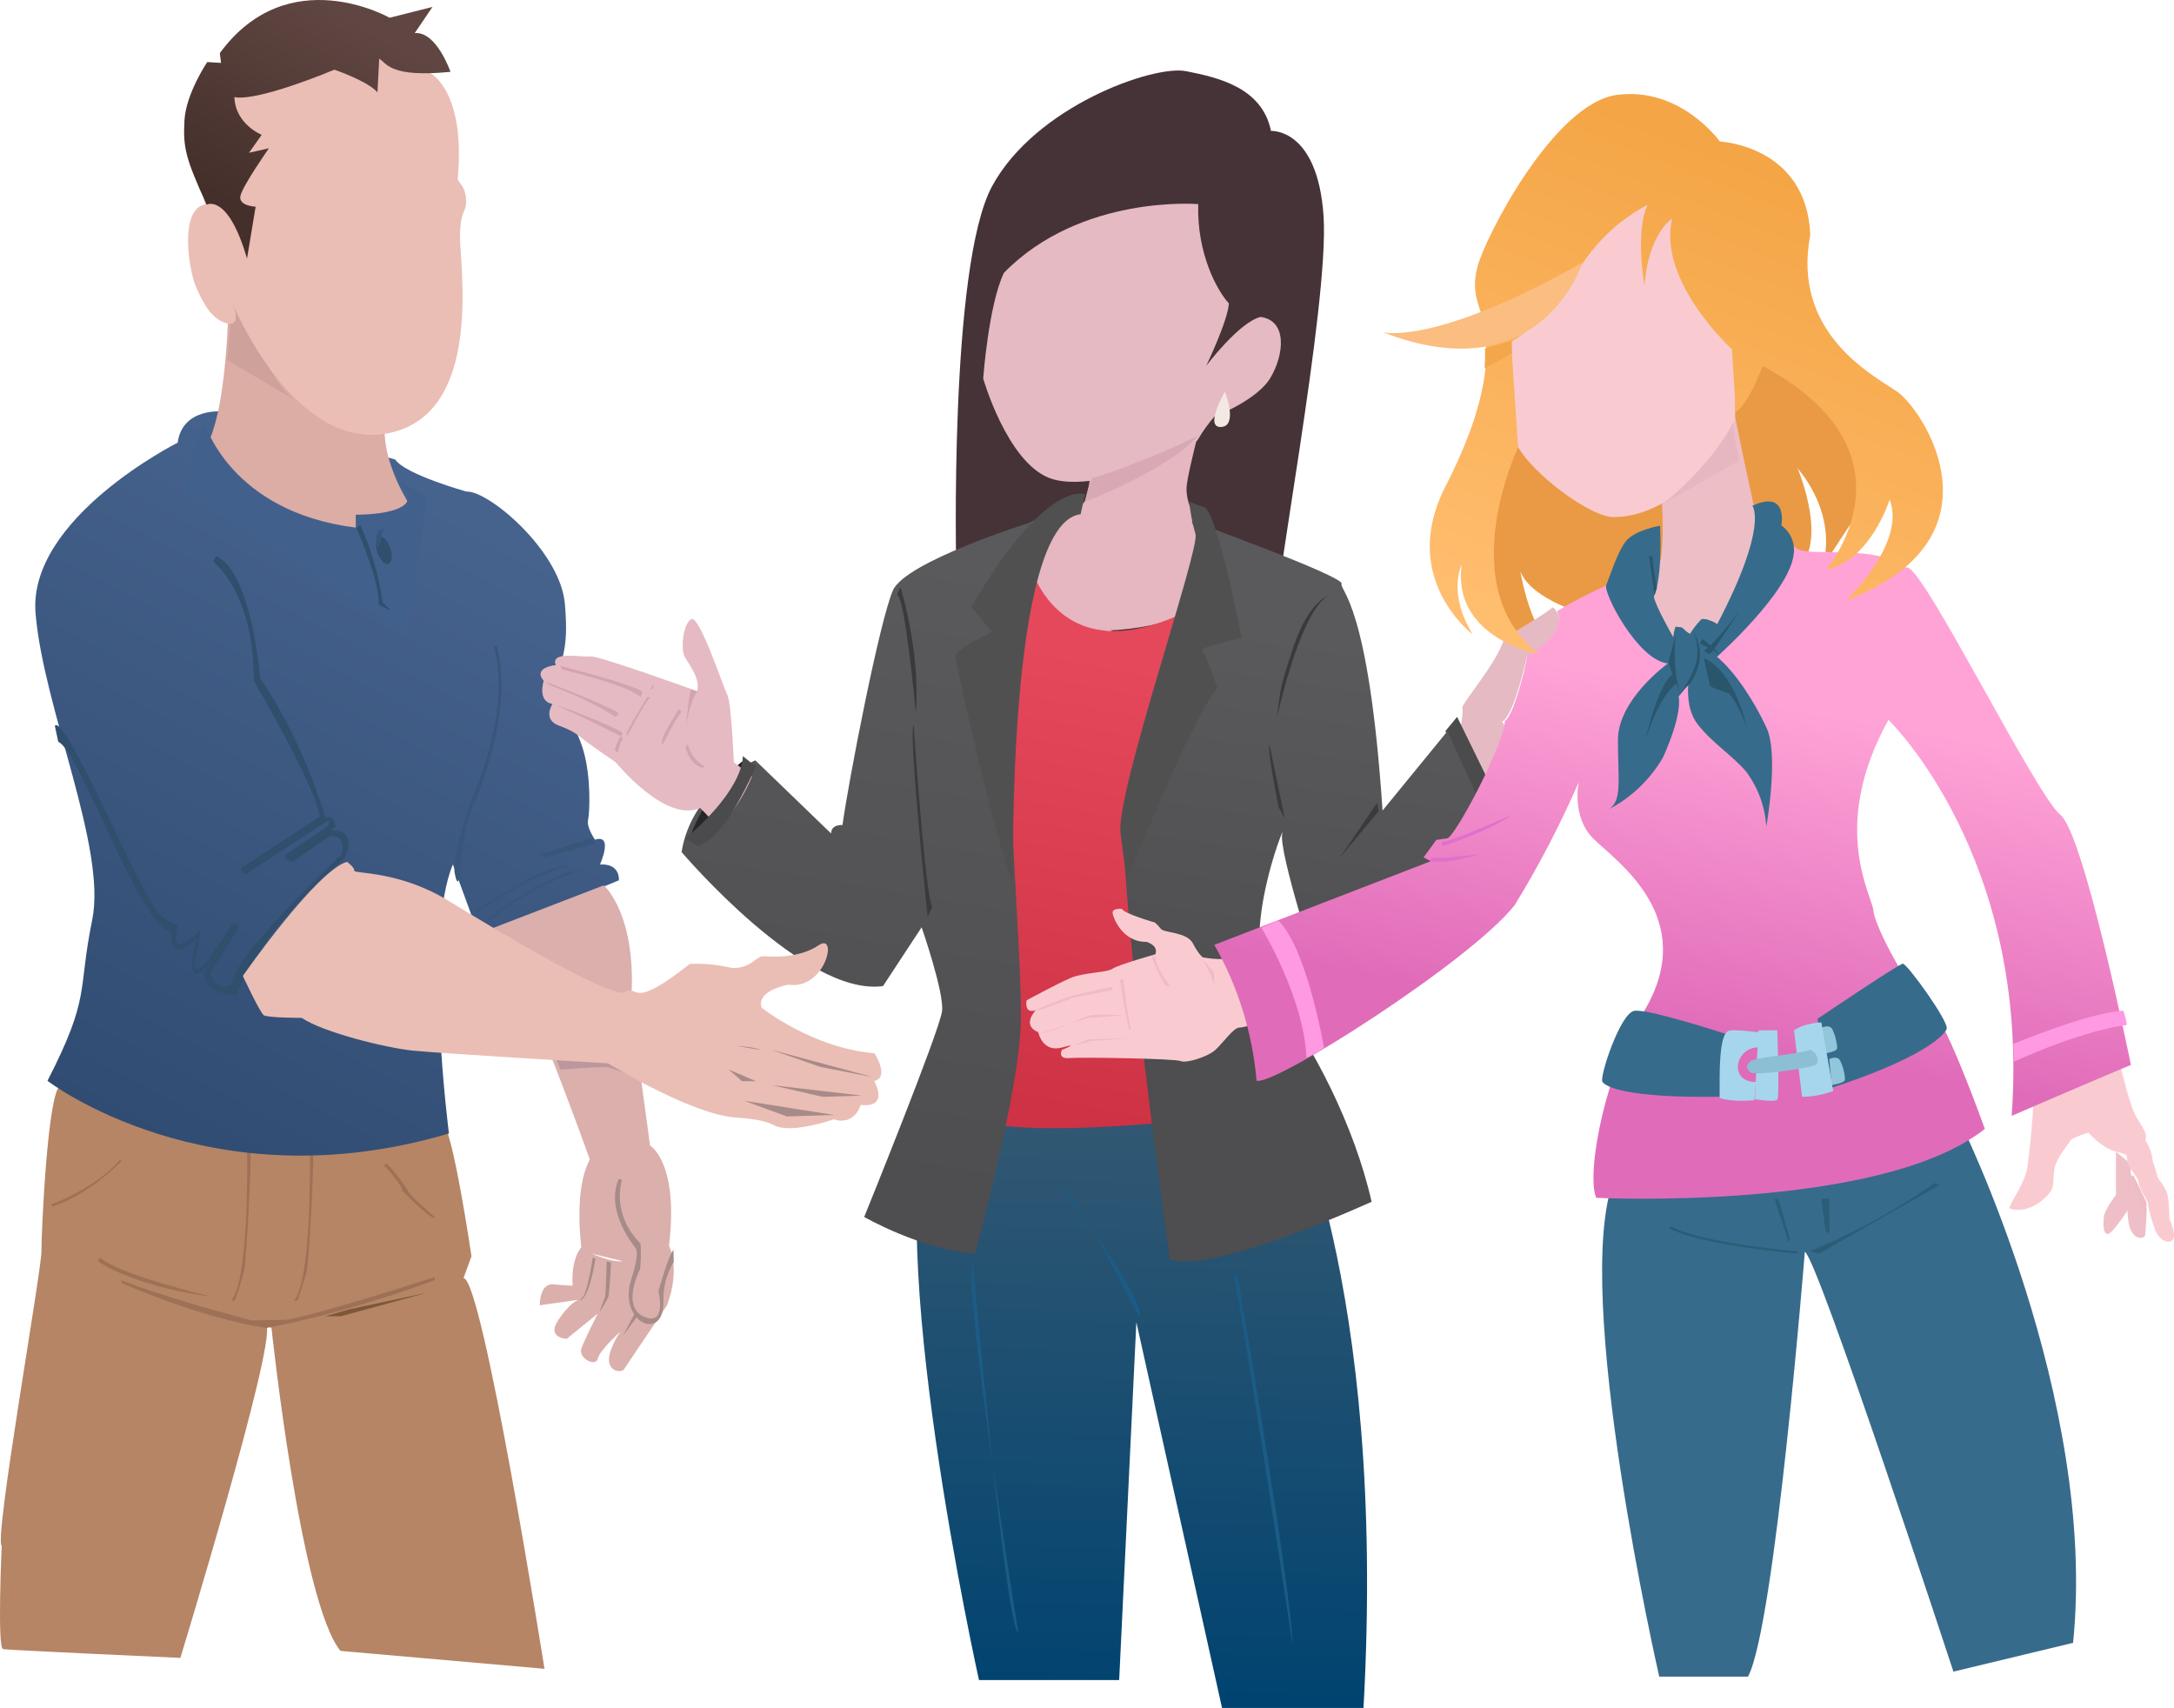 <svg xmlns="http://www.w3.org/2000/svg" width="555" height="436" viewBox="0 0 555 436">
    <defs>
        <linearGradient id="prefix__a" x1="51.025%" x2="49.08%" y1="-.578%" y2="99.622%">
            <stop offset="0%" stop-color="#355972"/>
            <stop offset="100%" stop-color="#004370"/>
        </linearGradient>
        <linearGradient id="prefix__b" x1="53.971%" x2="48.297%" y1="16.514%" y2="96.364%">
            <stop offset="0%" stop-color="#E5485B"/>
            <stop offset="100%" stop-color="#CE3245"/>
        </linearGradient>
        <linearGradient id="prefix__c" x1="52.483%" x2="45.023%" y1="6.817%" y2="90.207%">
            <stop offset="0%" stop-color="#5A595B"/>
            <stop offset="100%" stop-color="#4E4D4F"/>
        </linearGradient>
        <linearGradient id="prefix__d" x1="52.008%" x2="46.354%" y1="14.726%" y2="90.381%">
            <stop offset="0%" stop-color="#5A595B"/>
            <stop offset="73%" stop-color="#4E4D4F"/>
        </linearGradient>
        <linearGradient id="prefix__e" x1="63.126%" x2="29.31%" y1="9.403%" y2="96.113%">
            <stop offset="0%" stop-color="#46638E"/>
            <stop offset="99%" stop-color="#314C72"/>
        </linearGradient>
        <linearGradient id="prefix__f" x1="59.078%" x2="24.581%" y1="17.497%" y2="85.18%">
            <stop offset="0%" stop-color="#604642"/>
            <stop offset="100%" stop-color="#442F2A"/>
        </linearGradient>
        <linearGradient id="prefix__g" x1="59.221%" x2="46.959%" y1="23.728%" y2="72.462%">
            <stop offset="0%" stop-color="#FFA3D7"/>
            <stop offset="100%" stop-color="#E06CB9"/>
        </linearGradient>
        <linearGradient id="prefix__h" x1="69.275%" x2="34.088%" y1="16.012%" y2="99.191%">
            <stop offset="0%" stop-color="#F4A545"/>
            <stop offset="100%" stop-color="#FFBD6E"/>
        </linearGradient>
    </defs>
    <g fill="none">
        <path fill="#000" d="M268 63.82s-2.203-2.623-4.834-2.82L260 64l8-.18z"/>
        <path fill="#376B8B" d="M411.964 301.211L500.218 286s35.377 70.992 29.017 133.375l-30.545 7.347s-34.882-106.246-37.937-107.144c0 0-7.636 95.735-14.508 108.422h-22.657s-22.485-98.138-11.624-126.789z"/>
        <path fill="#EFBFC8" d="M540.184 294v11.04s-2.978 3.797-3.104 5.647c-.125 1.85-.268 4.128.962 4.31 1.23.181 5.765-6.986 5.899-7.324.133-.339 0-10.569 0-10.569L540.184 294z"/>
        <path fill="#EFBFC8" d="M548 308.582s-.132 6.553-.479 7.002c-.346.45-2.368 1.199-3.706-1.932-1.337-3.13-.627-15.652-.627-15.652L548 308.582z"/>
        <path fill="#EEBCC5" d="M543.03 307L543.97 300.101 543.03 299zM547.916 311l.084-4.046-3.368-6.954-.632.503c.328 1.327.753 2.632 1.272 3.905 1.099 2.116 1.984 4.323 2.644 6.592z"/>
        <path fill="#F9CBD1" d="M518.954 277.49L541.1 271s2.793 12.713 4.832 15.001c.648 1.028 1.241 2.09 1.778 3.18.147.655.147 1.334 0 1.988 1.038 1.51 1.667 3.262 1.828 5.087 0 0 1.356 4.113 1.275 4.235-.082.122 1.697 2.118 2.371 3.943.674 1.825.633 6.693.633 6.693s1.698 3.473 1.024 5.087c-.674 1.615-3.606.722-4.751-2.499-1.145-3.22-1.787-5.85-1.698-6.441.09-.593-2.33-3.814-2.436-5.428-.105-1.615-2.883-3.554-2.924-6.101-.04-2.548-3.605.26-9.883-6.612 0 0-4.288 1.273-4.67 2.125-.382.852-3.305 3.984-3.898 6.734s-.13 3.773-.682 5.38c-.552 1.606-5.385 6.782-10.728 5.175 0 0-.894.503 1.396-3.391s2.843-6.23 2.973-6.993c.13-.763 2.136-16.592 1.413-20.673z"/>
        <path fill="#EA9A44" d="M380.765 110.003L451.535 88 483 117.642l-17.765 27.08s4.567-11.94-6.34-25.205c0 0 8.907 20.871-1.523 26.724-10.429 5.852-54.558 9.902-54.558 9.902s-15.733-4.608-15.223-13.45c0 0 2.032 15.738 7.862 21.307h-9.133l-7.06-9.19L375 134.6l5.765-24.597z"/>
        <path fill="url(#prefix__a)" d="M237.797 282.09s26.23 15.295 89.88-5.09c0 0 26.514 49.43 20.41 159h-36.114l-21.871-98.487-4.39 91.356h-35.79s-25.288-113.652-12.125-146.779z"/>
        <path fill="#1B5C87" d="M271 303s20.989 28.037 19.964 33l-1.422-1.996S277.092 308.234 271 303zM248.323 322s8.159 91.823 11.677 95c0 0-14.306-88.394-11.677-95zM315.824 325s13.98 81.285 14.176 95c0 0-13.808-91.442-15-93.646l.824-1.354z"/>
        <path fill="#E5BAC3" d="M372 190.031s1.821-8.182 1.3-9.188c-.522-1.006 8.948-11.473 10.761-18.03 0 0 10.903-6.3 12.327-7.813 0 0 6.506 4.57-6.623 12.745 0 0-3.27 15.286-6.382 16.542 0 0 3.501.716-5.58 15.713L372 190.031z"/>
        <path fill="#4B4A4C" d="M369 186.61L371.991 183 383 205.499 378.939 211z"/>
        <path fill="#453338" d="M244.129 145.729s-1.928-77.777 9.144-98.196c11.073-20.418 41.18-31 49.49-29.369 8.31 1.631 19.439 4.196 21.707 15.257 0 0 11.898-.812 13.421 21.733 1.523 22.544-13.421 98.95-13.421 111.918 0 12.968-80.341-21.343-80.341-21.343z"/>
        <path fill="#E6B6C1" d="M279.197 114.972s-1.196 12.03-2.554 13.42l-7.717.63L262 140.947s2.19 20.73 20.203 20.036c18.013-.695 23.476-6.39 23.476-6.39v-21.265s-2.974-4.556-2.756-8.887C303.141 120.111 309 99 309 99l-29.803 15.972z"/>
        <path fill="#E5BAC3" d="M305.897 52.103s-29.985-2.536-49.597 17.535c-3.922 8.074-5.3 26.994-5.3 26.994s6.059 21.156 16.84 25.372c10.78 4.217 35.757-6.084 38.057-9.917 1.19-2.056 2.583-3.988 4.158-5.766 0 0 10.854-4.078 14.303-9.925 3.45-5.848 4.38-14.533-2.544-15.496-5.537 1.387-13.862 12.462-13.862 12.462s5.536-11.54 5.765-15.92c-2.977-3.221-8.204-12.69-7.82-25.339z"/>
        <path fill="#F2EAE2" d="M312.698 100s-5.379 9.247-.947 8.995c4.432-.252.947-8.995.947-8.995z"/>
        <path fill="url(#prefix__b)" d="M262.582 143s6.746 30.772 42.418 12.033v130.78s-39.852 4.567-55 .502L262.582 143z"/>
        <path fill="url(#prefix__c)" d="M227.984 150.657c-3.403 7.583-11.395 48.884-12.903 59.95 0 0-2.904-.252-2.904 2.16l-19.354-18.674s-16.17 6.868-18.823 23.406c0 0 31.33 37.022 51.427 34.221l9.855-15.011s5.734 16.522 5.226 21.352c-.508 4.831-19.887 52.602-19.887 52.602s14.766 8.452 28.29 9.337c0 0 11.436-41.715 11.694-59.268.258-17.553-3.54-58.009-2.153-68.563 1.387-10.555 3.5-59.706 18.548-66.169l-14.411 7.51s-31.315 9.832-34.605 17.147z"/>
        <path fill="url(#prefix__d)" d="M304.244 133s38.777 14.098 38.248 15.999c-.53 1.9 6.892 4.432 10.457 57.913l16.577-20.277L381 211.984l-43.863 38.525s-11.051-33.761-9.766-37.813c1.286-4.053-12.133 28.31-2.189 41.202 9.945 12.893 20.565 33.406 24.975 52.883 0 0-40.315 18.506-51.529 14.704 0 0-12.866-92.515-11.53-110.262 1.334-17.746 17.788-64.456 18.814-70.846 1.025-6.39-.667-3.721-1.668-7.377z"/>
        <path fill="#515051" d="M258.65 225s-1.716-91.509 17.222-93.736l1.128-5.093s-9.83-4.17-29.007 28.716l5.23 6.478s-8.973 4.05-9.22 6.09c-.246 2.04 11.81 53.925 14.647 57.545zM287.644 225s16.148-41.084 23.145-49.314c0 0-2.865-8.49-3.908-9.502-1.044-1.012 10.119-3.296 10.119-3.296s-6.227-32.28-9.598-33.406c-3.37-1.126-3.817-1.482-3.817-1.482.284 2.828.824 5.625 1.615 8.36 1.159 3.896-20.413 66.154-19.146 76.28 1.15 9.16 1.59 12.36 1.59 12.36z"/>
        <path fill="#262528" d="M176 214s4.534-13.14 14-20c0 0-.805 12.723-14 20z"/>
        <path fill="#3B393D" d="M229.927 150s5.114 16.558 3.881 32c0 0-2.82-30.269-4.808-30.096 0-.017.7-1.904.927-1.904zM233.241 185s2.93 43.528 4.759 46.55l-1.19 2.45s-4.942-46.779-3.569-49zM324.071 190L328 209l-1.593-2.966s-2.893-14.288-2.336-16.034zM326.005 182.944C325.813 184.402 331.398 157 339 152c0 0-5.01 1.897-8.69 12.801-3.681 10.904-3.425 11.425-4.305 18.143z"/>
        <path fill="#B58566" d="M15.42 277.148c-3.259 1.377-4.847 37.246-4.847 42.371S-1.63 393.378.44 394.649c0 0-1.19 26.088.342 26.34 1.532.25 45.264 2.226 45.264 2.226s24.248-79.422 21.992-84.75l1.27.503s7.405 70.037 17.619 82.465L139 426s-15.826-99.971-20.68-99.712l2.044-5.587s-4.847-33.197-7.657-34.76c-2.81-1.562-94.062-10.169-97.288-8.793z"/>
        <path fill="#7C5839" d="M109 330L89.225 334.221 83 336 87.039 336z"/>
        <path fill="#9E7157" d="M63.069 292s.814 34.684-4.069 40h.996s1.532-4.597 2.26-7.271c.726-2.674 2.163-32.155 1.627-32.705l-.814-.024zM79.067 292s.813 34.684-4.067 40h.995s1.531-4.597 2.258-7.271c.727-2.674 2.172-32.155 1.627-32.705l-.813-.024zM13 307.496S24.407 303.382 30.717 296l.283.407s-7.855 8.39-17.555 11.593l-.445-.504zM98 297.46s4.382 4.577 4.728 6.508c0 0 5.936 6.134 8.11 7.032l.162-.342s-6.814-5.728-6.879-6.753c0 0-3.632-5.507-5.525-6.905l-.596.46z"/>
        <path fill="#9E7157" d="M31 327.513S50.798 336.38 67.964 339c0 0 18.906-3.252 43.036-12.22V326s-32.883 10.59-38.38 10.918l-8.268.164S43.097 331.622 31 326.81v.702z"/>
        <path fill="#9E7157" d="M54 331s-23.704-5.572-28.485-10l-.515.931s2.602 2.21 11.116 5.132C41.944 328.938 47.931 330.257 54 331z"/>
        <path fill="url(#prefix__e)" d="M100.909 117.31l-43.876-12.259s-10.41-1.196-11.68 7.95c0 0-38.307 19.26-36.275 43.584 2.032 24.324 18.246 59.806 14.458 78.267-3.789 18.461-.251 19.262-11.414 41.054 0 0 41.098 31.674 102.491 13.432 0 0-6.597-50.685 1.012-68.677l6.849 18.752 35.513-14.693s.51-4.31-4.817-4.043c0 0 3.554-7.852-1.27-6.331 0 0-2.194-3.122-1.773-4.982.42-1.86.809-10.9-1.182-17.74-1.992-6.842-5.246-9.292-5.756-17.144-.51-7.852 2.202-6.93 1.02-20.361-1.182-13.431-19.428-28.884-25.095-28.633-.024.016-15.696-4.375-18.205-8.176z"/>
        <path fill="#DBADA5" d="M58.305 74c.17 3.723-.34 41.514-9.305 43.21L105 155l-1.02-27.116s-9.637-15.25-4.05-25.25L58.305 74z"/>
        <path fill="#CEA19B" d="M58 91.895L59.77 73S66.291 94.413 75 102L58 91.895z"/>
        <path fill="#EABEB5" d="M56.212 17.766c29.407-17.545 56.63-4.026 57.786.113l-4.344.684s9.263 4.21 7.2 26.981c0 1.143 1.812 1.538 2.112 5.21.299 3.671-1.449 2.343-1.538 9.484-.089 7.142 6.181 45.355-18.153 50.315-24.335 4.96-39.86-33.012-39.86-33.012s2.517 5.854-1.374 5.017c-3.892-.838-6.27-5.186-8.09-9.566-1.82-4.38-4.19-19.557 2.427-20.813 0 0-4.231-19.767-4.142-21.031.089-1.264 2.143-4.976 7.976-13.382z"/>
        <path fill="url(#prefix__f)" d="M52.751 52.252S58.156 49.197 63.06 66l2.2-13.236s-4.401-.17-3.891-2.722c.51-2.551 7.282-12.188 7.282-12.188L63.57 39l3.236-4.583s-6.788-2.73-6.958-9.669c0 0 3.884 1.869 25.529-6.955 0 0 8.447 2.884 10.988 5.769l.445-8.589c1.99 1.268 2.832 4.876 18.19 3.372 0 0-3.552-10.4-9.127-9.896l4.54-6.68-10.949 2.764S73.571-10.24 56.125 13.552l.3 2.502-3.512-.211s-5.454 8.02-5.826 14.934c-.372 6.915.26 9.588 5.664 21.475z"/>
        <path fill="#42608C" d="M52.232 108s6.553 22.696 38.597 26.687v-3.291s20.933.263 10.514-8.937l7.657 4.295L104.29 162 46 125.018 52.232 108z"/>
        <path fill="#304F6D" d="M99.605 139.838c.656 1.895.477 3.73-.406 4.097-.883.367-2.14-.854-2.797-2.765-.108-.306-.197-.62-.265-.94-.32-1.535-.07-2.858.664-3.166.89-.367 2.14.871 2.804 2.774zM83.145 208.829s-5.829-20.143-16.702-35.572c0 0-2.172-27.43-11.258-31.257l-.767 1.409s10.49 7.775 10.36 30.36c0 0 15.992 27.43 16.89 34.701l-20.213 13.133c.13.722.61 1.332 1.281 1.629l20.05-13.141s1.747-1.694.922.765l-10.865 7.303s-.262 1.792 1.918 1.792l9.462-6.514s4.473-.513 2.939 4.714c0 0-28.263 26.413-27.879 33.048 0 0-3.837 2.443-5.633-2.679l7.42-11.87s-.897-1.148-1.787-.766l-6.4 9.445s-4.474 5.61-2.817-1.629l1.16-6.252s-8.572 8.81-5.764-1.629c0 0-.685.904-4.604-2.296C36.45 229.908 16.653 181.79 14 185.3l.873 4.07c5.519 2.183 20.875 47.72 28.932 48.486 0 0-1.429 8.565 6.18 1.848l.212-.187s-5.886 21.983 9.404-2.174L51.993 248.3S51.373 254 60.46 254c0 0 3.959-14.655 27.494-34.823 0 0 3.943-7.385-3.477-7.254l-9.568 6.358 10.743-7.14s-.228-2.898-1.885-2.532c-.351.09-.677.257-.956.488"/>
        <path fill="#304F6D" d="M60.635 227.037L85.288 227.052 85.288 227.052 60.635 227.037z" transform="rotate(-41.96 72.961 227.044)"/>
        <path fill="#37567A" d="M117.296 223.987s1.227-13.769 2.82-16.93c1.595-3.16 11.144-24.99 6.729-42.057h-.852s5.47 13.004-5.876 39.784c0 0-4.775 14.02-4.04 18.067.734 4.047 1.219 1.136 1.219 1.136zM121 232.693s14.481-9.93 22.64-11.693l2.36.859-2.742-.36S130.64 226.03 122.163 233l-1.163-.307z"/>
        <path fill="#37567A" d="M124 234.678s14.212-10.417 22.212-12.268L148 222l-2.164.933S133.453 227.68 125.134 235l-1.134-.322zM138 218.1L150.875 214 152 215.342 138.75 219zM98 135s-.961 1.682-.687 2.904L96.455 140 96 137.84c.032-.84.279-1.653.712-2.353L98 135z"/>
        <path fill="#304F6D" d="M91 134.81s6.017 13.497 5.676 19.53L100 156l-2.318-2.152c-.939-6.824-2.857-13.5-5.702-19.848l-.98.81z"/>
        <path fill="#DBAFAB" d="M125 237.228L154.152 226s8.758 7.626 6.912 30.335l4.887 36.103s7.41 4.243 4.838 25.597c0 0 3.032 5.76-.5 15.171l-11.12 16.526c-.664.334-1.44.357-2.122.063-.682-.294-1.2-.874-1.419-1.588-1.008-2.718 2.694-8.226 2.694-8.226s-5.218 4.665-5.726 6.863c-.508 2.199-5.024-.162-4.193-2.54.83-2.376 4.193-8.98 4.193-8.98l-7.92 6.441s-5.225-.17-2.185-4.746c3.04-4.575 5.202-5.216 5.202-5.216l-9.879 1.395s-.17-5.68 3.532-5.338c3.702.34 4.839.332 4.839.332s-.63-6.271 2.226-9.825c0 0-2.04-14.709 2.169-22.351.032.008-20.508-57.433-25.58-58.788zM151 320s5.342 2.34 8 1.958"/>
        <path fill="#A78B89" d="M159 341L163 335.653 162.188 335zM153 335c.872-1.247 1.636-2.56 2.286-3.923.344-1.087.714-8.79.714-8.79l-1.118-.287s-.218 8.198-.378 8.949M148 332c2.655-.796 4-10.713 4-10.713l-.673-.287s-1.327 8.946-2.548 10.069L148 332z"/>
        <path fill="#BB989D" d="M143.053 273.03s10.44-.777 11.978-.59c1.538.186 9.831 3.56 9.831 3.56l.138-3.483L140 265l3.053 8.03z"/>
        <path fill="#EABEB5" d="M62 249.128S80.606 222.381 88.58 220c0 0 2.031 1.484 1.86 2.275-.17.791 11.37-.065 23.926 7.6 12.555 7.666 41.905 25.385 45.3 23.339 3.395-2.047.99 5.12 16.43-7.152 3.63-.153 7.265.198 10.8 1.044 5.052.114 6.059-3.14 8.122-3.001 2.063.139 8.933.595 13.993-2.813 5.06-3.409 1.697 11.587-7.805 10.054-8.828 1.99-6.757 5.904-6.757 5.904s12.864 10.275 28.815 11.637c0 0 3.97 6.197-.098 7.054 0 0 4.06 6.964-3.451 6.115 0 0-1.462 5.39-6.887 3.686 0 0-7.382 2.57-12.133 2.227-4.751-.343-1.698-1.868-13.068-2.724-11.37-.856-32.403-13.798-32.403-13.798s-43.092-2.56-49.88-3.261c-6.79-.702-22.74-4.6-28.336-8.35 0 0-8.698 0-9.672-.678-.975-.676-5.336-10.03-5.336-10.03z"/>
        <path fill="#A78B89" d="M188 267s4.974.28 6 1M186 273L189.418 276 193 276M190 281L200.871 285 213 284.634M197 277L210.021 280 220 279.683M197 268L209.321 272.334 223 275"/>
        <path fill="#E5BAC3" d="M192 198.185l-4.662-3.595s-.624-15.125-1.644-17.14c-1.02-2.014-7.07-20.242-9.134-19.423-2.063.819-3 7.656-1.644 9.875 1.357 2.22 3.905 5.585 3.042 8.525 0 0-25.42-9.204-27.303-8.868-1.883.335-10.31-1.54-8.764 2.227 0 0-6.01.516-3.091 4.02 0 0-1.719 5.217 2.236 5.905 0 0-2.582 3.93 1.545 5.47 4.128 1.54 4.81 2.4 7.038 4.094 2.228 1.695 7.555 5.298 7.555 5.298s12.645 15.64 21.598 11.694l4.563 4.733s4.883-3.75 8.665-12.815z"/>
        <path fill="#D3A3AF" d="M180 195.736c-2.173-1.174-3.779-3.255-4.426-5.736l-.574.723s1.018 4.35 4.24 5.277l.76-.264zM169.15 190c.67-.806 2.958-6.111 4.85-8.263l-.68-.737s-3.835 6-4.17 7.526c-.336 1.525 0 1.474 0 1.474zM178 176.466s-2.326 3.122-3 10.534c0 0 .892-10.275 1.415-11l1.585.466zM157.747 192c.219-1.181.626-2.325 1.208-3.394.247-.298-.6-.606-.6-.606-.565 1.007-1.015 2.068-1.341 3.163-.043.205.014.417.156.579.141.162.353.256.577.258zM160 188c.258-.38 4.876-9.137 5.724-9.648.847-.51-.524-.316-.524-.316s-5.2 8.441-5.2 9.203V188zM166.28 176c.509-.248.286-.548.623-.7.337-.154-.315-.3-.315-.3l-.588.803.28.197zM143 170s19.77 4.967 21 6.667l-.548 1.333s-.627-2.293-19.785-7.065L143 170zM139 174c1.337.268 17.12 6.633 19 8.05l-.787.95c-5.307-3.24-10.884-5.916-16.655-7.99L139 174zM142 180c2.032.572 14.393 5.246 17 7.101l-.429.899-4.68-2.37C149.732 183.473 142 180 142 180z"/>
        <path fill="#4B4A4C" d="M175 214.034l3.258 1.966c6.01-1.918 11.566-13.49 14.742-20.28l-3.38-2.72s.863 7.792-14.62 21.034z"/>
        <path fill="#F9CBD1" d="M316.448 244.37c-3.104.615-6.295.615-9.399 0 0 0-1.01-.633-2.518-3.556-1.508-2.924-7.394-2.656-8.164-3.696-.454-.595-.97-1.14-1.54-1.624 0 0-7.915-2.258-8.396-3.468 0 0-2.47-.284-2.406 1.023.072.967 2.406 7.505 8.67 7.383 0 0 3.143.885 2.26 3.175 0 0-9.494 2.672-10.962 3.696-1.467 1.023-7.378.885-10.898 2.436-3.521 1.551-11.003 5.604-11.003 5.604s-.802 3.565 2.334 2.542c0 0-3.77 3.817.625 5.604 0 0 1.05 5.287 6.055 3.914 5.004-1.372 0 .593 0 .593s-1.275 2.363 1.86 2.103c3.136-.26 27.114.13 28.453.764 1.34.633 6.857-1.032 8.87-2.867 2.013-1.835 4.611-5.685 6.135-5.685s4.924-1.405 4.547-1.405c-.377 0-4.523-16.535-4.523-16.535z"/>
        <path fill="url(#prefix__g)" d="M310 241.192c6.057 10.646 9.736 22.473 10.784 34.671 4.348 1.568 54.82-30.67 65.888-44.798 6.18-10.07 11.648-20.56 16.363-31.39 0 0-1.903 8.736 3.684 14.361 5.586 5.625 27.236 19.946 13.132 43.87-9.408 13.528-15.14 41.29-12.347 47.869 0 0 72.56 3.556 99.204-17.595 0 0-10.663-30.016-14.719-32.045-4.056-2.028-13.448-19.728-13.699-23.55-.25-3.824-11.416-21.394 3.805-48.816 0 0 36.28 34.825 31.463 101.082 0 0 25.374-10.96 30.442-12.996 0 0-11.926-58.999-18.014-63.848-6.089-4.85-34.54-62.361-38.96-63.088-4.42-.728-3.303-3.193-13.375-3.742-10.072-.55-13.885.29-15.658-1.77-1.773-2.061-40.053 4.38-40.053 4.38l-6.76 5.132s-9.521 4.356-13.715 7.137c0 0 3.376 4.922-7.619 11.436-.68 4.445-3.668 15.541-5.667 16.52-.292 6.344-13.011 30.145-14.776 30.008l-2.745.396-3.238 4.461 1.83.97L310 241.192z"/>
        <path fill="#EEBEC7" d="M423.723 122.031s3.559 27.695-4.723 30.934L431.93 176s18.58-33.227 18.06-36.466c0 0-7.63-34.622-8.159-39.534l-18.108 22.031z"/>
        <path fill="#F9CBD1" d="M385 86.886s0 17.955 1.564 24.838C388.127 118.606 405.35 132 411.952 132c16.486 0 30.696-19.646 31.003-25.881.308-6.236-1.077-34.188-1.077-34.188L420.329 40l-22.683 10.894L385 86.886z"/>
        <path fill="url(#prefix__h)" d="M392.907 167s-22.304-3.99-19.763-22.865c0 0-3.723 7.236 2.825 17.806 0 0-18.995-14.236-6.993-37.7 12.002-23.464 10.626-34.229 10.116-39.821-.51-5.593-3.94-8.71-1.91-16.342 2.032-7.632 19.529-41.844 35.755-43.876 16.226-2.031 26.124 11.922 26.124 11.922s22.183 1.028 23.081 23.844c-4.75 24.791 15.45 35.508 22.061 39.919 6.612 4.41 28.746 37.53-12.948 53.418 0 0 15.465-14.657 11.152-25.77 0 0-4.856 15.605-16.227 17.911 0 0 25.364-29.744-16.186-52.018 0 0-3.552 9.712-6.846 11.72l-1.02-15.986s-19.042-17.393-15.239-33.37c0 0-6.061 3.699-7.073 17.143 0 0-2.476-13.808.81-20.656-6.825 3.592-12.615 8.872-16.818 15.338-6.846 10.651-14.041 17.507-18.039 19.627l1.78 27.001s-16.995 35.507 5.358 52.755z"/>
        <path fill="#376B8B" d="M417.226 258.035c-3.595.578-8.911 16.8-8.153 18.102.758 1.302 6.376 4.19 29.88 3.833 0 0 .514-9.536 2.047-15.906-.024 0-20.179-6.599-23.774-6.03zM485.768 246c1.061-.083 11.781 14.782 11.21 16.613-.572 1.831-6.924 7.855-30.333 15.387L464 260.078s20.706-13.995 21.768-14.078z"/>
        <path fill="#EEBCC5" d="M299 252s-4.194-5.016-4.016-8l-.984.311s3.016 7.568 3.783 7.352c.43-.142.896-.013 1.217.337zM286.803 250s1.459 13 2.197 13l-.806-.308s-2.324-10.78-2.188-12.692h.797zM264 258s7.707-3.373 9.683-3.794c1.976-.422 9.805-2.458 10.317-2.18v.709l-10 1.964-7.902 2.951L264 258zM287 259.189s-6.042-.425-8.62 0c-2.577.424-5.918 3.25-13.38 4.811l1.478-.496 11.172-3.611 9.35-.704zM289 265s-9.971.194-11.106.38c-1.134.186-3.217 1.422-3.885 1.616-.257.089 5.354-1.35 4.165-1.22L289 265zM307 245s2.534 3.737 2.998 7c0 0-.093-3.063 0-3.504C310.091 248.055 307 245 307 245z"/>
        <path fill="#376B8B" d="M423.801 134.202s-6.298 1.068-8.604 3.818c-2.305 2.751-4.293 9.417-5.14 11.326-.848 1.91 8.057 19.238 15.732 20.015 0 0-12.743 9.142-12.743 19.521 0 10.38 1.084 15.25-2.15 17.62 5.658-3.02 10.365-7.537 13.598-13.05 0 0 5.703-12.045 3.764-16.624l2.999-4.126s-1.54 7.483 2.15 12.208c3.692 4.724 8.898 7.993 12.369 12.054 3.036 4.092 4.824 8.964 5.15 14.036 0 0 3.258-18.235.073-25.176-3.186-6.941-8.246-14.562-12.678-18.154 0 0 18.194-16.18 19.554-25.888.534-2.934-.673-5.912-3.104-7.66 0 0 1.784-9.24-7.406-5.017 0 0 4.228 5.008-8.963 30.2 0 0-3.259-2.03-4.424-.85-.955 1.048-1.812 2.18-2.558 3.382 0 0-3.406-2.532-3.74-1.69-.258.813-.43 1.65-.514 2.5 0 0-4.782-8.366-4.953-10.396.008.048 2.216-4.013 1.588-18.049z"/>
        <path fill="#376B8B" d="M427.84 160.617s-2.157 9.341.44 17.383c3.91-3.383 9.72-18.87 9.72-18.87s-3.536-1.904-3.835-.768c-.298 1.135-1.394 3.22-2.606 3.416-1.211.196-1.958-2.893-3.718-1.16z"/>
        <path fill="#29566D" d="M435 168s7.45 2.414 11 18c0 0-1.832-5.767-4.58-8.996 0 0-5.118-1.483-5.027-2.224.09-.742-.363-1.203-1.393-6.78zM427.176 172s-3.448 1.324-7.176 17c0 0 3.355-11.147 8-14.501l-.824-2.499zM434 164.235c4.422 2.396 4.91 2.765 4.91 2.765l.09-.092-4.386-3.908-.614 1.235z"/>
        <path fill="#29566D" d="M444 156s-7.128 11.347-7.658 10.992l-1.342-.867s2.813-1.725 9-10.125zM421.798 142.008c.247 2.7.648 5.38 1.202 8.025l-.646 1.967L421 142l.798.008zM427.733 162s-.922 9.223 1.267 15c0 0-3.293-7.25-2.979-8.42.416-1.638 1.206-4.209 1.712-6.58zM432.232 161c.977 2.244 1.318 4.741.98 7.188C432.572 171.946 429 177 429 177l2.584-2.7c1.226-1.746 2.022-3.791 2.314-5.948.602-3.742-1.666-7.352-1.666-7.352z"/>
        <path fill="#A6D6ED" d="M449 263.512s-6.905-.865-7.768-.346c-.863.52-2.59 1.879-2.166 17.143 0 0 2.701 1.063 8.786.552l.406-4.657c-7.026 0-5.36-8.86.725-8.86l.017-3.832z"/>
        <path fill="#91C6DB" d="M465 262.355l.579 6.645s3.043-.499 3.36-1.206c.315-.707-.641-4.642-1.466-5.44-.824-.797-2.473 0-2.473 0zM467 270.344l.579 6.656s3.043-.5 3.36-1.199c.315-.699-.641-4.658-1.466-5.448-.824-.79-2.473-.009-2.473-.009z"/>
        <path fill="#A6D6ED" d="M448.91 263.024l-.91 17.57s5.056.812 5.71.139c.653-.674 0-17.733 0-17.733l-4.8.024zM458 263.007L460.052 280c2.727-.042 5.422-.552 7.948-1.505L464.978 261s-4.105.057-6.978 2.007z"/>
        <path fill="#8CBFD3" d="M446.88 270.925c-1.295 1.082-1.045 1.819 0 2.823 1.045 1.003 16.514-1.255 16.884-2.086.311-.691.315-1.477.01-2.171-.305-.694-.89-1.234-1.618-1.491-3.891 1.302-13.99 1.811-15.276 2.925z"/>
        <path fill="#2A5D77" d="M426 313.425s5.416 4.084 33 6.575v-.515s-25.247-2.221-32.418-6.485l-.582.425zM453 306L456.576 317 457 316.503 454.026 306zM465 306L467 306 467 315 466 314.057zM462 319.401c11.241-4.56 21.944-10.398 31.907-17.401l1.093.599S475.775 313.486 464.46 320l-2.46-.599z"/>
        <path fill="#FBBD80" d="M353 84.806s13.045 3.67 51-17.806c0 .065-10.475 33.508-51 17.806z"/>
        <path fill="#E070CB" d="M386 208s-14.762 6.637-17.813 6.89c-.132.151-.199.36-.185.573.013.213.107.408.256.537 0 0 12.152-3.883 17.742-8zM378 218s-8.366 1.22-12.335.986c-1.175.615-.435.809-.435.809s3.3 1.1 12.77-1.795z"/>
        <path fill="#FF99E2" d="M322 236.8s10.918 17.793 11.512 33.2c1.594-.663 3.101-1.517 4.488-2.545 0 0-4.337-25.422-11.663-32.455-2.394 1.055-4.337 1.8-4.337 1.8zM514.158 271l-.158-4.524s19.275-8.034 28.06-8.476c.424 1.19.739 2.41.94 3.649 0 0-10.032.883-28.842 9.351z"/>
        <path fill="#3B393D" d="M351.526 205L342 219 352 207.019z"/>
        <path fill="#F3A64C" d="M379.12 88.928c.048 1.691.008 3.384-.12 5.072 0 0 3.9-1.92 7-3.889 0-.702-.077-2.654-.077-3.111-4.366 1.327-5.743 1.606-6.802 1.928z"/>
        <path fill="#E7B7C1" d="M424 129l20-11.444c-.788-3.136-1.339-6.331-1.646-9.556-1.938 3.883-7.721 12.67-18.354 21z"/>
        <path fill="#D8A9B4" d="M278.846 121.933c2.321 0 24.676-8.991 27.154-10.933-6.341 8.07-29 17.375-29 16.988.388-2.08 1.007-4.112 1.846-6.055z"/>
        <path fill="#A78B89" d="M172 322.113c-1.788 2.979-2.709 6.424-2.652 9.926.226 5.538-2.864 6.824-5.368 5.458-2.504-1.367-4.564-5.53-2.87-10.763 1.692-5.232 1.622-7.354 1.255-7.957-.366-.603-7.871-9.323-4.493-17.682.444-.306.889.225.889.225s-2.871 8.487 4.782 16.147c.147 2.173.098 4.355-.148 6.519 0 0-5.032 9.645 1.178 12.2 5.734 2.347 3.526-6.598 3.526-6.598s2.575-9.316 3.83-10.53c.071 1.769.071 3.055.071 3.055z"/>
    </g>
</svg>
